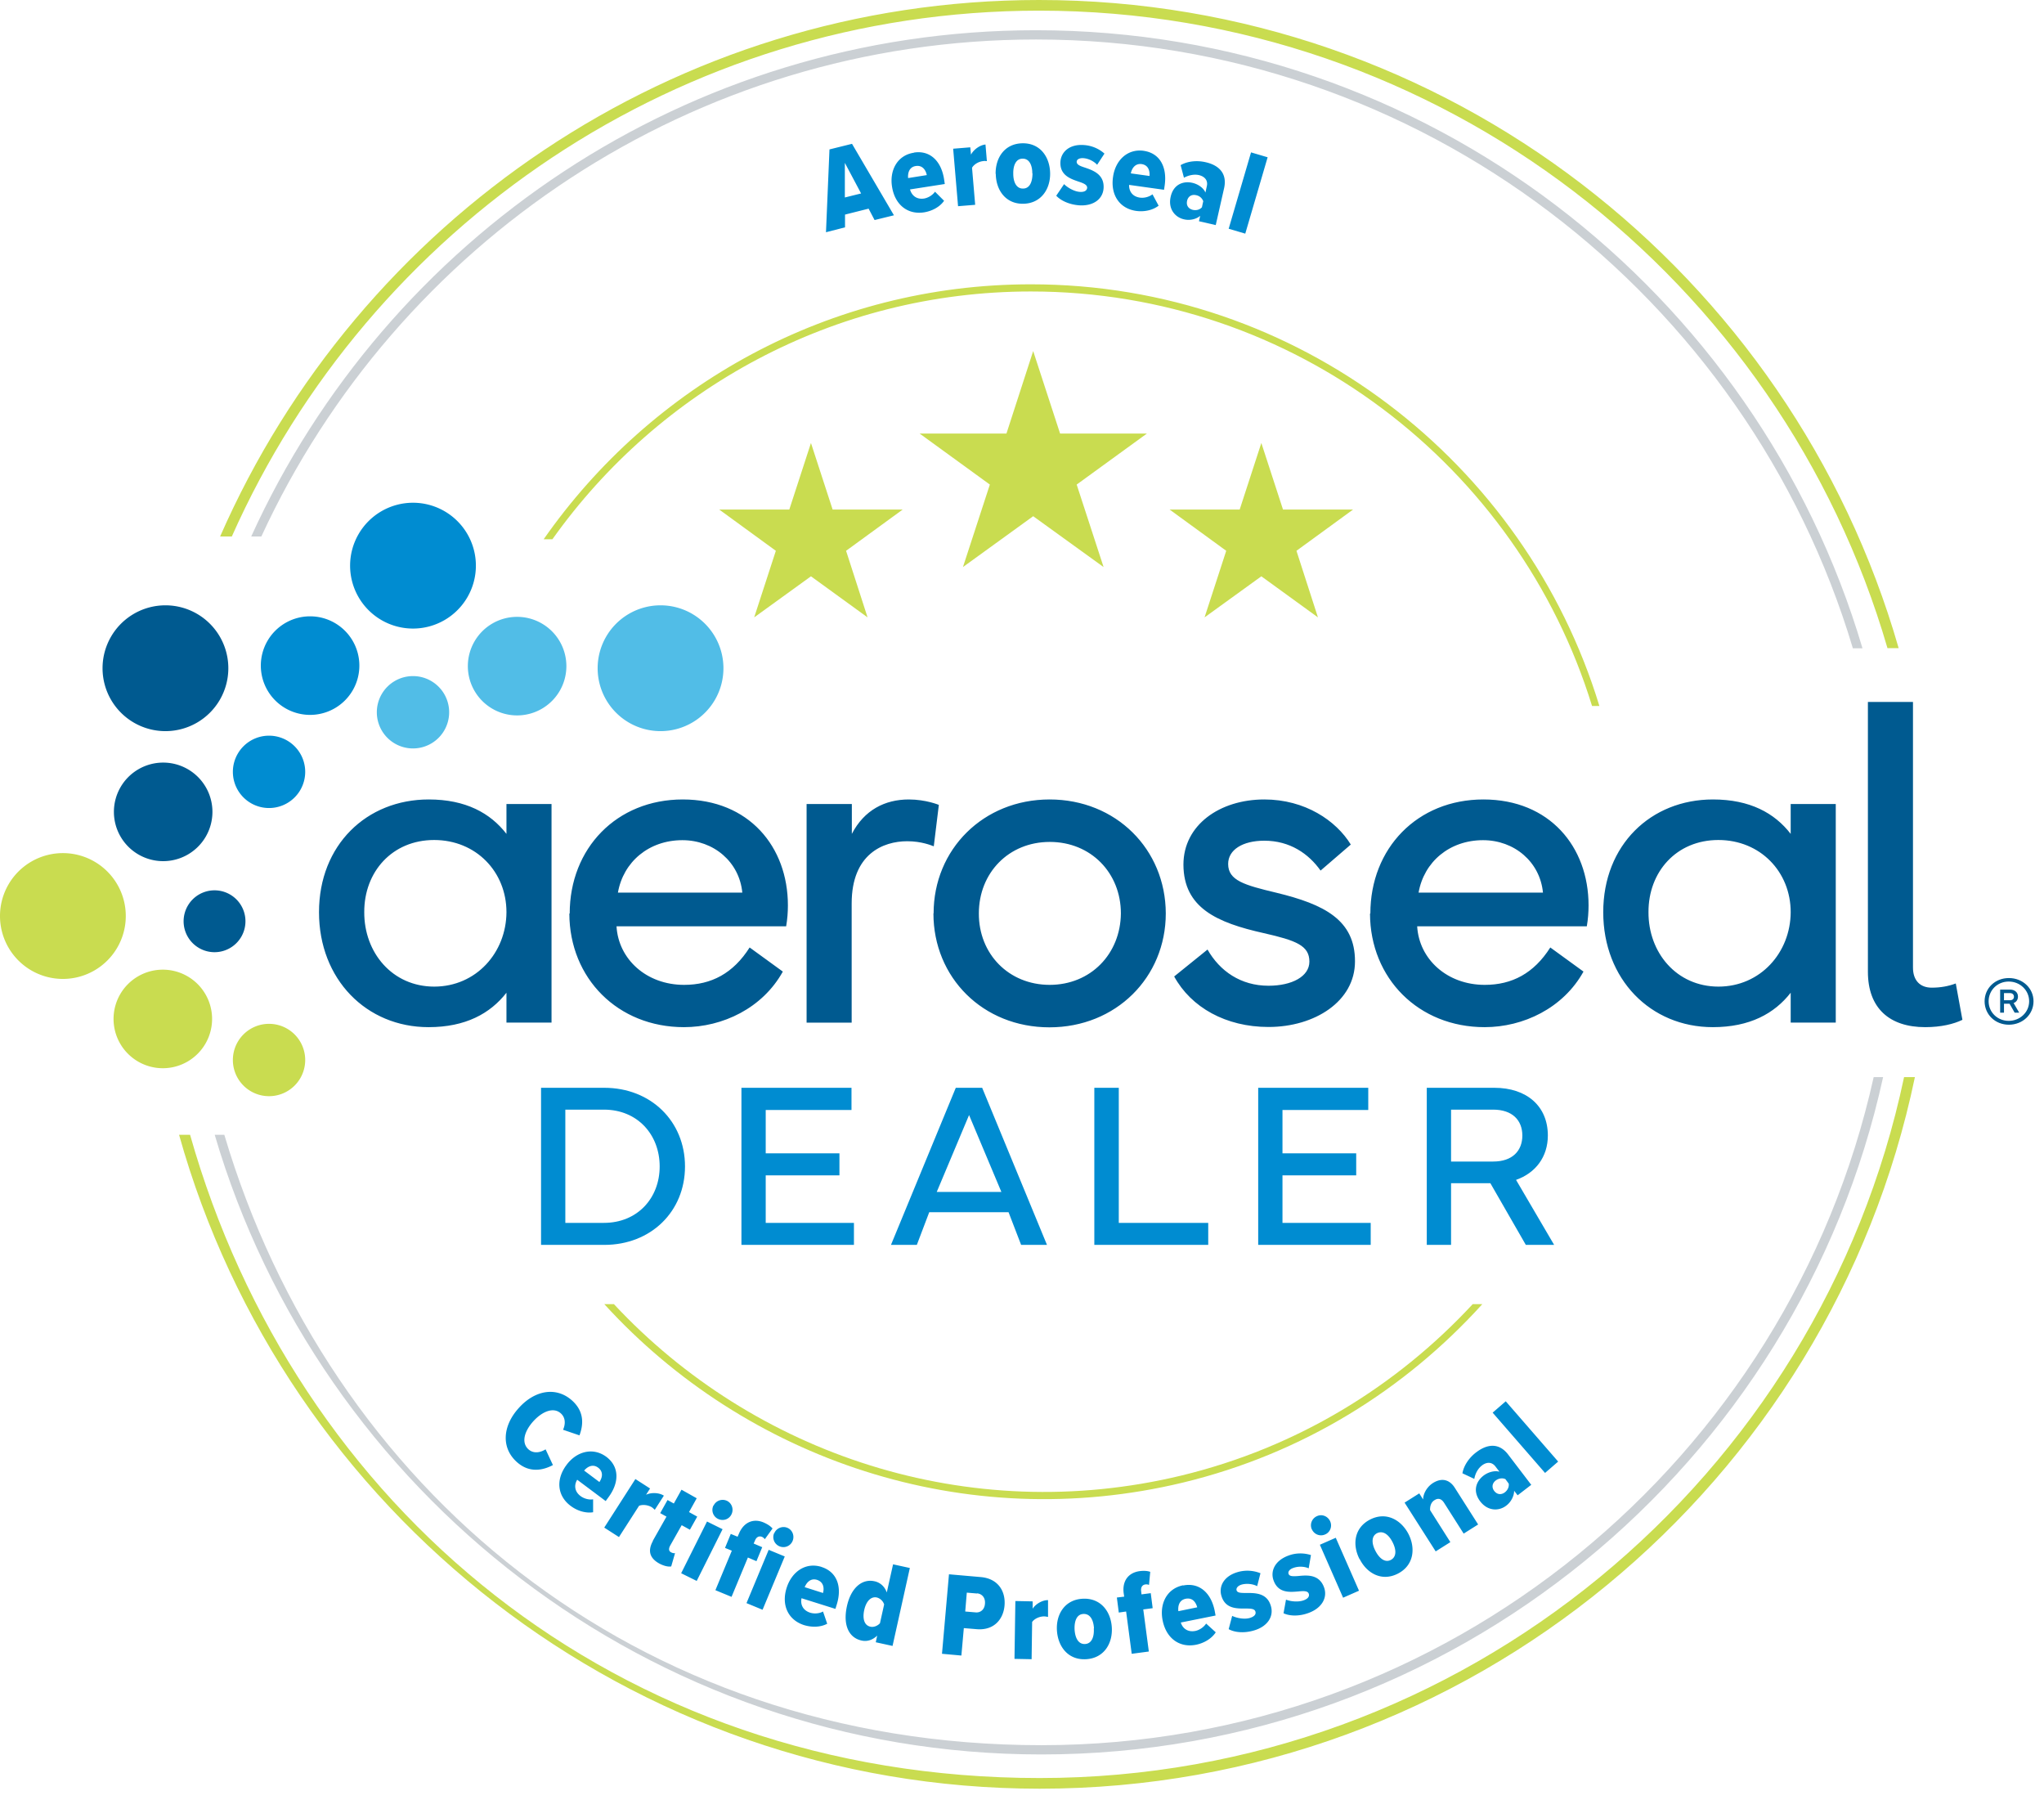 <svg width="117" height="103" fill="none" xmlns="http://www.w3.org/2000/svg"><g clip-path="url(#clip0_704_7)"><path d="M29.69 80.58c.93-1.04 2.16-1.24 3.06-.43.73.66.63 1.42.42 1.99l-.94-.32c.15-.34.14-.7-.13-.94-.4-.36-1.03-.14-1.57.45-.54.6-.69 1.24-.28 1.61.28.25.66.2.98 0l.42.9c-.53.28-1.32.49-2.06-.17-.91-.81-.83-2.06.1-3.09zm5.02 2.79c.74.56.75 1.46.12 2.31l-.16.22-1.63-1.22c-.18.29-.17.67.2.94.19.14.47.22.71.18v.74c-.44.07-.92-.09-1.28-.36-.77-.57-.87-1.51-.24-2.35.57-.77 1.51-1.03 2.28-.46zm-1.28.78l.88.66c.15-.22.26-.57-.07-.82-.32-.24-.63-.04-.8.16h-.01zm1.15 3.28l1.79-2.79.84.54-.23.36c.29-.14.74-.13 1.02.05l-.52.81s-.09-.09-.16-.14c-.2-.13-.52-.18-.74-.09l-1.15 1.79-.84-.54-.01.01zm2.79.74l.78-1.38-.36-.2.42-.75.36.2.44-.79.87.49-.44.79.47.26-.42.75-.47-.26-.66 1.17c-.09.17-.09.31.05.38.08.05.18.06.23.05l-.22.76c-.16.03-.41-.02-.69-.17-.55-.31-.66-.73-.36-1.28v-.02zm1.62 1.86l1.48-2.96.89.44-1.48 2.96-.89-.44zm1.86-3.88c.14-.28.48-.4.77-.26.28.14.39.49.25.77-.14.29-.48.4-.77.26a.569.569 0 01-.26-.77h.01zm1.02 5.23l-.92-.38.94-2.26-.39-.16.33-.8.39.16.08-.18c.27-.65.82-.88 1.4-.64.23.1.4.21.52.35l-.44.61s-.08-.1-.16-.13c-.16-.07-.32 0-.4.2l-.08.18.49.21-.33.8-.49-.21-.94 2.26v-.01zm.86.36L44 88.69l.92.38-1.27 3.05-.92-.38zm1.59-4c.12-.29.46-.43.75-.31s.42.46.3.75a.57.57 0 01-.75.31.57.57 0 01-.31-.75h.01zm2.7 1.93c.89.28 1.19 1.13.88 2.14l-.08.26-1.94-.61c-.07.34.06.69.5.83.23.07.52.05.73-.07l.24.7c-.39.21-.89.21-1.32.08-.91-.29-1.32-1.14-1-2.14.29-.91 1.08-1.48 2-1.19h-.01zm-.95 1.16l1.04.33c.07-.26.05-.62-.34-.75-.38-.12-.61.17-.71.42h.01zm4.06 3.15l.08-.38c-.28.27-.6.35-.9.28-.72-.16-1.07-.88-.83-1.97.23-1.04.86-1.58 1.58-1.42.29.06.57.27.7.64l.36-1.61.96.21-.99 4.46-.96-.21zm.48-2.16a.607.607 0 00-.41-.4c-.35-.08-.62.22-.73.71-.11.5 0 .89.36.96.17.04.4-.04.54-.2l.24-1.08v.01zm3.31 2.82l.4-4.55 1.83.16c.99.09 1.42.82 1.35 1.63-.07.8-.62 1.44-1.61 1.35l-.72-.06-.14 1.57-1.1-.1h-.01zm2.01-3.45l-.59-.05-.09 1.08.59.05c.29.03.52-.17.54-.5.03-.33-.16-.56-.45-.59v.01zm2.14 3.74l.05-3.31.99.02v.42c.17-.27.56-.5.88-.49v.96c-.07-.01-.14-.03-.23-.03-.24 0-.54.12-.68.32l-.03 2.13-.99-.02h.01zm2.43-1.62c-.06-.92.44-1.76 1.46-1.82 1.03-.06 1.62.71 1.68 1.63.06.92-.44 1.77-1.47 1.83-1.03.06-1.61-.72-1.67-1.64zm2.12-.13c-.03-.48-.22-.84-.61-.82-.38.02-.52.41-.5.89.03.49.22.85.6.83.38-.02.53-.41.5-.89l.01-.01zm2.82-1.09l.32 2.42-.98.13-.32-2.42-.42.06-.11-.86.42-.05-.03-.2c-.09-.7.27-1.17.91-1.26.23-.03.44-.02.61.04l-.07.75a.352.352 0 00-.2-.03c-.18.02-.28.16-.25.39l.02.18.53-.07.11.86-.53.07-.01-.01zm2.29-1.36c.91-.18 1.59.41 1.8 1.45l.05.27-1.99.4c.1.33.39.57.84.48.23-.05.47-.21.61-.42l.55.5c-.24.37-.68.62-1.12.71-.94.19-1.71-.35-1.92-1.39-.19-.94.23-1.82 1.17-2.01l.01.01zm-.27 1.47l1.07-.22c-.07-.26-.25-.57-.66-.49-.39.08-.45.44-.42.71h.01zm3.07.27c.27.13.7.21 1.01.12.26-.08.37-.21.32-.37-.05-.16-.26-.17-.56-.17-.49 0-1.17.03-1.39-.74-.15-.53.14-1.12.95-1.35.46-.13.92-.08 1.29.07l-.19.74c-.2-.11-.56-.18-.89-.09-.2.06-.32.19-.29.32.04.15.23.16.53.16.5 0 1.22-.03 1.44.76.17.6-.21 1.17-.99 1.39-.55.16-1.09.11-1.43-.08l.2-.76zm3.08-.93c.27.11.71.15 1.01.04.26-.09.35-.24.29-.39-.06-.15-.28-.15-.57-.12-.49.04-1.17.12-1.44-.63-.19-.52.06-1.13.85-1.42.45-.17.91-.15 1.29-.03l-.13.76c-.21-.1-.57-.14-.89-.02-.2.07-.31.21-.26.34.05.14.24.14.54.12.5-.05 1.21-.12 1.49.65.21.58-.12 1.18-.88 1.46-.53.2-1.08.19-1.44.02l.14-.77v-.01zm1.48-4.02c-.13-.29 0-.63.3-.76.29-.13.62.01.75.3s0 .63-.29.75c-.29.13-.63 0-.76-.3v.01zm1.79 3.91l-1.33-3.03.91-.4 1.33 3.03-.91.4zm.94-2.21c-.42-.82-.31-1.79.6-2.26.91-.47 1.77 0 2.2.82.42.82.31 1.8-.6 2.27-.91.47-1.77 0-2.19-.83h-.01zm1.89-.97c-.22-.43-.54-.68-.89-.51-.33.17-.31.59-.09 1.01.22.43.55.69.88.52.34-.18.32-.59.1-1.02zm4.07-.49L82.66 86c-.16-.25-.35-.28-.55-.15-.21.13-.26.37-.25.57l1.16 1.83-.84.53-1.78-2.79.84-.53.22.35c0-.3.19-.7.56-.94.54-.34.98-.17 1.26.28l1.33 2.09-.84.53.01-.01zm3.09-2.19l-.2-.26c0 .3-.18.65-.45.85-.41.32-1.05.33-1.49-.24-.45-.59-.23-1.15.18-1.47.27-.21.64-.31.92-.23l-.23-.3c-.19-.25-.48-.28-.77-.06-.22.17-.38.44-.44.77l-.68-.32c.09-.5.44-.94.79-1.2.6-.46 1.29-.58 1.83.13l1.32 1.73-.78.6zm-.71-.93c-.18-.08-.39-.03-.54.08-.2.15-.25.39-.09.6.17.22.41.23.61.08.15-.12.25-.3.22-.5l-.2-.27v.01zm2.28-.35l-3-3.45.75-.65 3 3.45-.75.65zm-38.38-71.7l-.34-.65-1.35.34v.73l-1.09.28.2-4.74 1.29-.32 2.4 4.09-1.1.27h-.01zm-1.7-3.27v1.98l.93-.23-.93-1.75zm3.96-.59c.91-.14 1.56.48 1.72 1.53l.04.27-1.99.31c.09.33.36.59.81.52.23-.04.48-.19.62-.39l.52.52c-.25.36-.7.59-1.14.66-.94.15-1.68-.43-1.84-1.47-.15-.94.31-1.8 1.25-1.94l.01-.01zm-.34 1.46l1.07-.17c-.05-.26-.23-.58-.63-.52-.39.06-.46.42-.44.68v.01zm2.86 1.61l-.28-3.29.98-.08.04.42c.15-.29.51-.55.83-.58l.08.95c-.06 0-.13-.02-.21 0-.24.02-.52.17-.64.38l.18 2.12-.98.08zm2.15-1.85c-.01-.92.51-1.73 1.53-1.75 1.02-.02 1.57.78 1.59 1.7.02.92-.52 1.74-1.53 1.76-1.02.02-1.57-.79-1.58-1.71h-.01zm2.1-.03c0-.48-.18-.85-.56-.84-.37 0-.54.38-.53.86 0 .48.18.86.56.85.38 0 .54-.38.54-.87h-.01zm1.81.61c.21.21.59.43.91.45.27.02.41-.08.42-.24 0-.16-.19-.25-.47-.34-.46-.16-1.11-.36-1.06-1.15.04-.55.51-1.01 1.34-.95.48.03.89.23 1.18.49l-.42.64c-.15-.17-.46-.36-.8-.38-.21-.01-.37.07-.37.21 0 .15.16.23.44.32.47.16 1.15.38 1.1 1.19-.04.62-.58 1.03-1.39.98-.56-.04-1.05-.26-1.32-.55l.44-.65v-.02zm4.56-1.9c.92.13 1.35.91 1.21 1.96l-.04.27-2-.28c-.01.34.17.67.63.73.24.03.51-.04.71-.19l.35.65c-.35.27-.84.36-1.28.3-.94-.13-1.48-.9-1.33-1.94.13-.95.82-1.63 1.76-1.5h-.01zm-.74 1.29l1.08.15c.02-.27-.05-.62-.45-.68-.39-.05-.57.27-.62.53h-.01zm3.91 2.74l.07-.31c-.23.2-.61.28-.93.2-.5-.11-.92-.59-.76-1.29.16-.72.73-.91 1.23-.8.33.07.65.29.76.56l.08-.37c.07-.3-.09-.54-.45-.63-.27-.06-.58 0-.86.15l-.19-.72c.43-.25.99-.27 1.42-.17.73.16 1.26.61 1.07 1.48l-.48 2.12-.96-.22zm.25-1.13a.537.537 0 00-.41-.36c-.25-.06-.46.06-.52.32-.06.27.08.46.33.52.19.04.39 0 .52-.15l.07-.33h.01zm1.45 1.56l1.28-4.37.95.28-1.28 4.37-.95-.28z" fill="#008CD1"/><path d="M59.01 16.27c-11.54 0-21.74 5.78-27.89 14.59h.5c6.09-8.57 16.1-14.18 27.39-14.18 15.09 0 27.89 10 32.12 23.72h.42C87.3 26.45 74.32 16.27 59.01 16.27z" fill="#C9DC50"/><path d="M34.59 62.25c2.67 0 4.62 1.92 4.62 4.5s-1.95 4.49-4.62 4.49h-3.62v-8.99h3.62zm-.02 7.73c1.91 0 3.19-1.41 3.19-3.23s-1.27-3.25-3.19-3.25h-2.21v6.48h2.21zm7.87-7.73h6.3v1.27h-4.91V66h4.22v1.26h-4.22v2.72h5.05v1.26h-6.44v-8.99zM51 71.24l3.71-8.99h1.51l3.71 8.99h-1.48l-.72-1.87h-4.54l-.71 1.87H51zm6.32-3.03l-1.85-4.4-1.85 4.4h3.71-.01zm11.84 3.03h-6.52v-8.99h1.4v7.73h5.12v1.26zm2.86-8.99h6.3v1.27h-4.91V66h4.22v1.26h-4.22v2.72h5.05v1.26h-6.44v-8.99zm13.52 0c1.85 0 3.06 1.05 3.06 2.73 0 1.23-.71 2.15-1.82 2.54l2.18 3.72h-1.62l-2.03-3.53h-2.25v3.53h-1.39v-8.99h3.87zm-2.48 1.25v2.97h2.41c1.11 0 1.67-.62 1.67-1.49s-.57-1.48-1.67-1.48h-2.41z" fill="#008CD1"/><path d="M59.14 20.09l1.54 4.72h4.97l-4.02 2.92 1.54 4.72-4.03-2.91-4.02 2.91 1.54-4.72-4.02-2.92h4.97l1.53-4.72zm-13.96 9.07h-4.01l3.24 2.36-1.24 3.81 3.25-2.35 3.24 2.35-1.23-3.81 3.24-2.36h-4.01l-1.24-3.81-1.24 3.81zm27.02-3.81l-1.24 3.81h-4.01l3.24 2.36-1.24 3.81 3.25-2.35 3.24 2.35-1.23-3.81 3.24-2.36h-4.01l-1.24-3.81z" fill="#C9DC50"/><path d="M59.3 2.26c22.06 0 40.74 14.71 46.76 34.84h.55C100.57 16.68 81.65 1.73 59.3 1.73c-19.95 0-37.16 11.9-44.92 28.97h.58C22.69 13.93 39.65 2.26 59.3 2.26z" fill="#CBD0D4"/><path d="M59.48.61c23 0 42.44 15.43 48.56 36.48h.64C102.54 15.7 82.81 0 59.48 0 38.53 0 20.51 12.65 12.6 30.7h.67C21.14 13 38.88.61 59.48.61zM84.3 74.63c-4.34 4.68-10.02 8.2-16.68 9.81-12.2 2.94-24.47-1.22-32.48-9.81h-.55c8.1 8.88 20.64 13.22 33.13 10.21 6.87-1.66 12.71-5.33 17.13-10.21h-.55z" fill="#C9DC50"/><path d="M108.99 61.64c-4.83 22.88-25.18 40.11-49.48 40.11-24.3 0-42.62-15.6-48.63-36.81h-.63c6.03 21.55 25.81 37.42 49.26 37.42 24.64 0 45.26-17.5 50.1-40.72h-.63.01z" fill="#C9DC50"/><path d="M107.25 61.64c-4.85 21.84-24.36 38.23-47.64 38.23S18.83 85.11 12.84 64.94h-.55C18.3 85.4 37.23 100.4 59.61 100.4c23.57 0 43.33-16.62 48.18-38.76h-.54z" fill="#CBD0D4"/><path d="M113.6 57.3c0-.75.6-1.33 1.39-1.33.79 0 1.41.58 1.41 1.33 0 .75-.62 1.34-1.41 1.34-.79 0-1.39-.59-1.39-1.34zm.23 0c0 .63.51 1.12 1.15 1.12.64 0 1.17-.49 1.17-1.12 0-.63-.52-1.13-1.17-1.13-.65 0-1.15.5-1.15 1.13zm.66-.67h.56c.28 0 .46.16.46.4 0 .18-.1.32-.25.37l.32.55h-.26l-.29-.51h-.32v.51h-.22v-1.32zm.56.61c.15 0 .23-.08.23-.2 0-.12-.08-.21-.23-.21h-.34v.41h.34zM18.26 52.2c0-3.84 2.72-6.45 6.28-6.45 2.12 0 3.53.78 4.45 1.97v-1.71h2.58v12.51h-2.58v-1.71c-.93 1.19-2.34 1.97-4.46 1.97-3.56 0-6.27-2.74-6.27-6.58zm6.59 4.26c2.41 0 4.13-1.95 4.14-4.26 0-2.31-1.74-4.13-4.14-4.13-2.4 0-4.01 1.82-4 4.13-.01 2.31 1.6 4.26 4.01 4.26h-.01zm7.76-4.18c0-3.73 2.68-6.53 6.47-6.53 3.79 0 6.02 2.71 6.02 6.06 0 .39-.03.79-.1 1.2h-9.71c.11 1.88 1.71 3.35 3.87 3.35 1.56 0 2.81-.66 3.75-2.14l1.9 1.38c-1.16 2.09-3.44 3.18-5.66 3.18-3.78 0-6.55-2.79-6.56-6.5h.02zm2.75-1.2h7.13c-.17-1.76-1.64-3-3.43-3-1.92 0-3.38 1.24-3.69 3h-.01zm10.81 7.44V46.01h2.59v1.71c.71-1.37 1.9-1.97 3.26-1.97.98 0 1.72.31 1.72.31l-.29 2.37c-.14-.05-.7-.29-1.52-.29-1.38 0-3.18.73-3.18 3.56v6.82h-2.59.01zm7.27-6.25c0-3.66 2.84-6.52 6.64-6.52s6.64 2.85 6.65 6.52c0 3.66-2.85 6.52-6.66 6.52s-6.64-2.85-6.64-6.52h.01zm6.64 4.09c2.36 0 4.06-1.78 4.08-4.09 0-2.31-1.71-4.09-4.07-4.09-2.36 0-4.06 1.78-4.06 4.09-.01 2.31 1.7 4.09 4.06 4.09h-.01zm9.04-2.02c.7 1.23 1.9 2.07 3.49 2.07 1.34 0 2.34-.53 2.34-1.38 0-.92-.76-1.21-2.61-1.63-2.69-.6-4.59-1.45-4.6-3.92 0-2.27 2.08-3.73 4.63-3.73 2.33 0 4.11 1.21 4.95 2.58l-1.73 1.49c-.68-.96-1.75-1.71-3.22-1.71-1.24 0-2.07.52-2.07 1.33 0 .95.93 1.21 2.77 1.65 2.72.66 4.5 1.55 4.49 3.93 0 2.28-2.3 3.75-4.95 3.75-2.44 0-4.43-1.12-5.4-2.89l1.92-1.55-.01.01zm9.32-2.06c0-3.73 2.68-6.53 6.47-6.53 3.79 0 6.02 2.71 6.02 6.06 0 .39-.03.79-.1 1.2h-9.71c.11 1.88 1.71 3.35 3.87 3.35 1.56 0 2.81-.66 3.75-2.14l1.9 1.38c-1.16 2.09-3.44 3.18-5.66 3.18-3.78 0-6.55-2.79-6.56-6.5h.02zm2.75-1.2h7.13c-.17-1.76-1.64-3-3.43-3-1.92 0-3.38 1.24-3.69 3h-.01zm10.58 1.12c0-3.84 2.72-6.45 6.28-6.45 2.12 0 3.53.78 4.45 1.97v-1.71h2.58v12.51h-2.58v-1.71c-.93 1.19-2.34 1.97-4.46 1.97-3.56 0-6.27-2.74-6.27-6.58zm6.59 4.26c2.41 0 4.13-1.95 4.14-4.26 0-2.31-1.74-4.13-4.14-4.13-2.4 0-4.01 1.82-4 4.13-.01 2.31 1.6 4.26 4.01 4.26h-.01zm8.56-.85V40.17h2.58v15.2c0 .75.42 1.15 1.07 1.15.51 0 .95-.08 1.38-.24l.38 2.08c-.49.24-1.22.42-2.13.42-2.05 0-3.28-1.09-3.28-3.17z" fill="#005A90"/><path d="M23.64 35.97a3.6 3.6 0 100-7.2 3.6 3.6 0 000 7.2z" fill="#008CD1"/><path d="M9.47 41.84a3.6 3.6 0 100-7.2 3.6 3.6 0 000 7.2z" fill="#005A90"/><path d="M15.4 46.24a2.07 2.07 0 100-4.14 2.07 2.07 0 000 4.14zm2.35-5.33a2.82 2.82 0 100-5.64 2.82 2.82 0 000 5.64z" fill="#008CD1"/><path d="M23.64 42.83a2.07 2.07 0 100-4.14 2.07 2.07 0 000 4.14zm14.17-.99a3.6 3.6 0 100-7.2 3.6 3.6 0 000 7.2zm-8.21-.9a2.82 2.82 0 100-5.64 2.82 2.82 0 000 5.64z" fill="#51BDE7"/><path d="M15.4 62.73a2.07 2.07 0 100-4.14 2.07 2.07 0 000 4.14zM3.6 56.02a3.6 3.6 0 100-7.2 3.6 3.6 0 000 7.2zm5.72 5.11a2.82 2.82 0 100-5.64 2.82 2.82 0 000 5.64z" fill="#C9DC50"/><path d="M12.28 54.49a1.77 1.77 0 100-3.54 1.77 1.77 0 000 3.54zm-2.94-5.21a2.82 2.82 0 100-5.64 2.82 2.82 0 000 5.64z" fill="#005A90"/></g><defs><clipPath id="clip0_704_7"><path fill="#fff" d="M0 0h116.4v102.37H0z"/></clipPath></defs></svg>